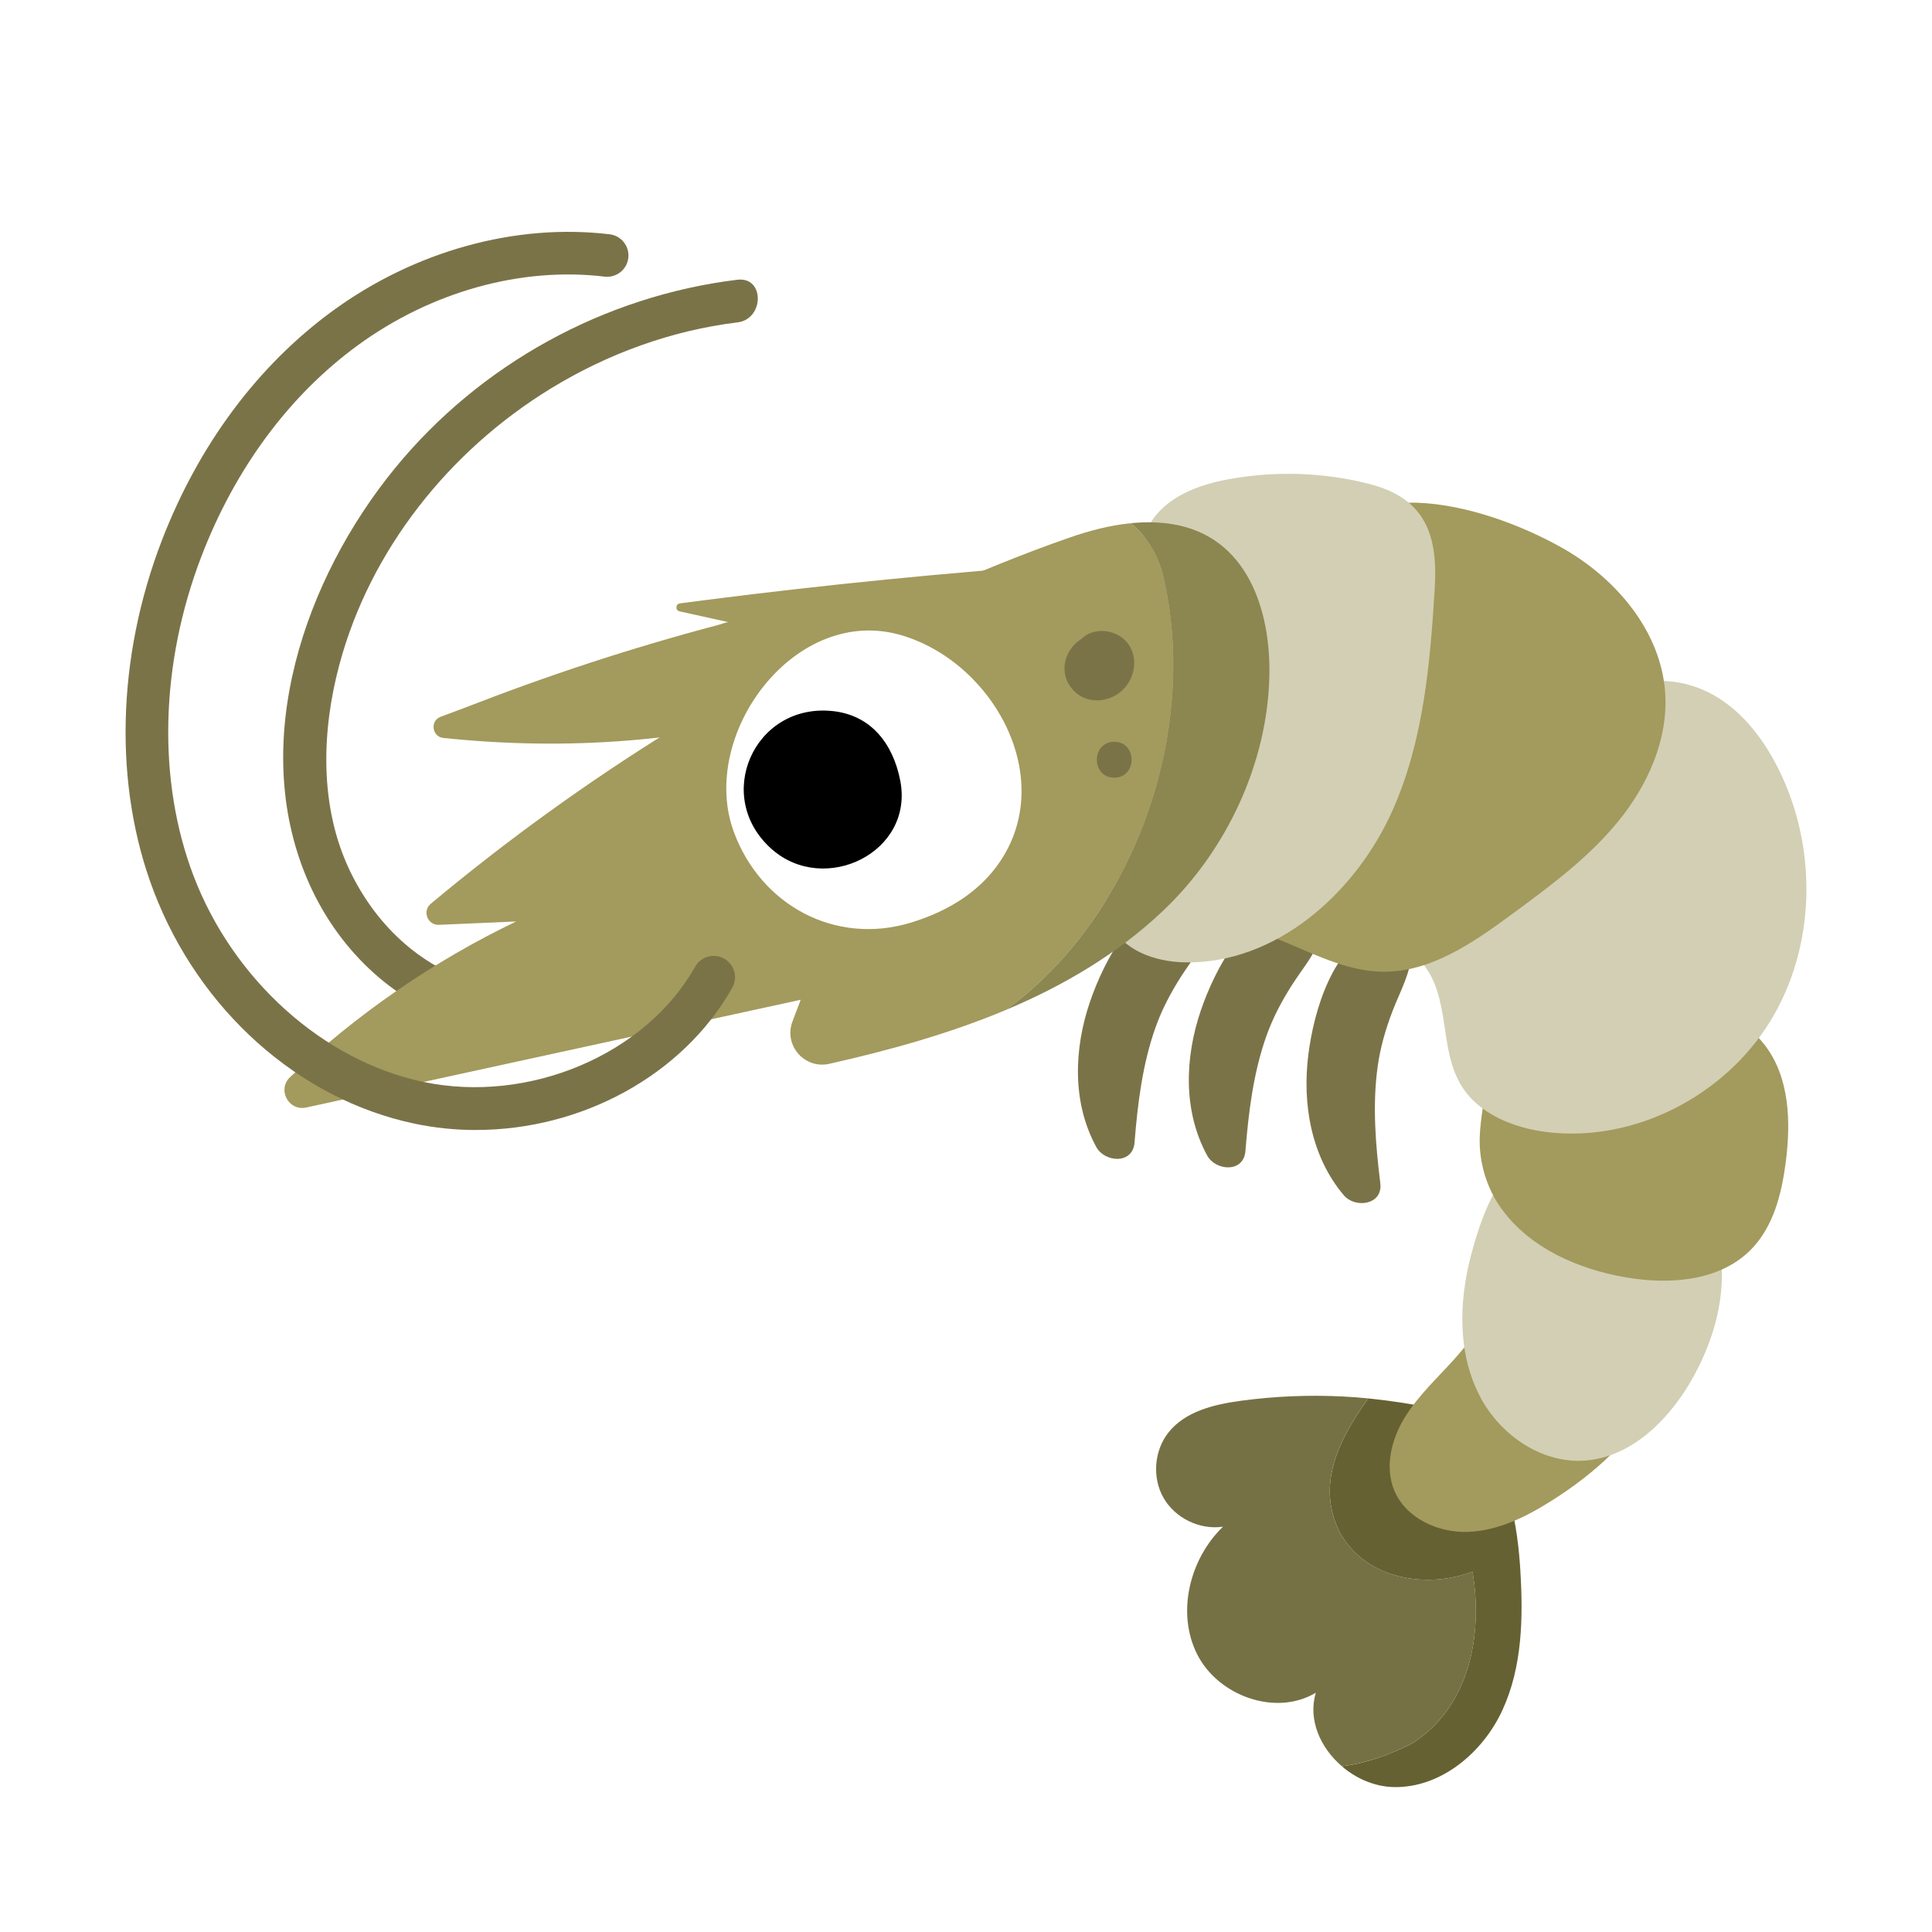 <svg fill="none" height="200" viewBox="0 0 200 200" width="200" xmlns="http://www.w3.org/2000/svg"><path d="m0 0h200v200h-200z" fill="#fff"/><g fill="#7b7348"><path d="m76.347 28.956c-13.814 1.682-26.674 8.75-35.485 19.543-9.306 11.398-15.097 28.166-9.102 42.409 2.999 7.127 8.849 12.935 16.364 15.093 2.735.784 3.902-3.473 1.174-4.252-5.909-1.694-10.473-6.151-13.089-11.629-3.148-6.596-2.932-14.38-1.082-21.299 3.196-11.933 11.417-22.194 21.901-28.608 5.868-3.591 12.473-6.005 19.319-6.841 2.784-.338 2.817-4.754 0-4.412z"/><path d="m128.926 119.162c.32-4 .814-8.089 2.167-11.903.669-1.887 1.59-3.629 2.665-5.311 1.189-1.861 2.713-3.554 3.207-5.745.368-1.623-1.256-3.045-2.78-2.886-5.066.524-8.433 7.038-9.886 11.316-1.65 4.865-1.843 10.384.669 14.989.873 1.597 3.772 1.816 3.958-.456z"/><path d="m142.889 122.486c-.49-3.982-.832-8.086-.271-12.097.275-1.983.829-3.873 1.542-5.738.792-2.061 1.94-4.025 1.989-6.272.033-1.664-1.84-2.73-3.304-2.269-4.854 1.53-6.846 8.59-7.407 13.069-.64 5.099.282 10.543 3.668 14.551 1.174 1.389 4.062 1.017 3.783-1.244z"/><path d="m117.447 118.281c.319-3.999.813-8.088 2.166-11.903.669-1.886 1.591-3.628 2.665-5.31 1.189-1.861 2.713-3.554 3.207-5.746.368-1.623-1.256-3.045-2.78-2.886-5.065.524-8.432 7.038-9.886 11.316-1.65 4.865-1.843 10.384.669 14.989.874 1.597 3.773 1.816 3.959-.457z"/></g><path d="m157.392 162.636c-.294-4.772-1.174-10.101-4.415-13.834-1.372-1.578-2.866-2.696-4.921-3.086-2.126-.405-4.263-.735-6.415-.951-3.017 4.215-5.429 8.899-2.958 13.842 2.602 4.828 8.92 5.942 13.751 4.085 1.115 6.685-.371 14.113-6.318 17.827-2.234 1.114-4.746 2.046-7.214 2.321 1.494 1.281 3.405 2.113 5.367 2.158 4.88.107 9.247-3.562 11.276-7.996 2.033-4.435 2.144-9.497 1.843-14.366z" fill="#666132"/><path d="m152.433 162.688c-4.831 1.857-11.15.743-13.751-4.085-2.472-4.943-.06-9.626 2.958-13.841-.869-.086-1.739-.156-2.613-.197-3.526-.179-7.072-.03-10.569.442-2.773.375-5.753 1.088-7.493 3.275-1.501 1.891-1.713 4.709-.505 6.797 1.208 2.091 3.753 3.32 6.143 2.963-3.467 3.347-4.842 8.936-2.661 13.233 2.182 4.297 8.136 6.44 12.268 3.955-.828 2.797.472 5.701 2.695 7.606 2.468-.278 4.98-1.207 7.214-2.321 5.946-3.714 7.433-11.142 6.318-17.827z" fill="#767144"/><path d="m150.646 140.591c-1.773 1.991-3.776 3.81-5.184 6.076-1.409 2.265-2.152 5.151-1.13 7.617 1.185 2.863 4.508 4.401 7.608 4.297 3.099-.1 5.994-1.534 8.618-3.187 4.505-2.833 8.637-6.517 11.016-11.275 2.375-4.761 2.754-10.722.056-15.308-1.929-3.28-6.958-6.897-11.027-5.757-1.691.475-1.784 2.158-2.193 3.621-.654 2.336-1.632 4.605-2.772 6.744-1.372 2.574-3.048 4.988-4.988 7.168z" fill="#a39a5d"/><path d="m153.259 144.665c2.089 3.915 6.337 6.837 10.767 6.537 4.702-.316 8.53-4.004 10.919-8.06 2.234-3.795 3.609-8.207 3.252-12.597-.669-8.178-7.373-13.578-15.479-12.921-6.444.524-9.013 6.867-10.447 12.349-1.256 4.809-1.409 10.191.988 14.688z" fill="#d2cfb4"/><path d="m155.477 125.186c2.951 4.044 7.909 6.202 12.845 7.049 4.545.78 9.748.39 12.966-2.908 2.294-2.348 3.145-5.731 3.568-8.984.547-4.208.413-8.85-2.2-12.2-3.367-4.316-9.522-4.995-14.989-5.33-4.972-.304-10.257-.041-12.974 4.828-.699 1.252-.799 2.544-.859 3.948-.085 2.035-.572 4.022-.65 6.043-.104 2.67.717 5.4 2.289 7.557z" fill="#a39a5d"/><path d="m151.125 112.128c1.772 3.142 5.519 4.653 9.105 5.077 9.001 1.054 18.296-3.774 23.031-11.495 4.735-7.721 4.906-17.897.892-26.015-1.523-3.079-3.679-5.95-6.649-7.677-2.969-1.727-6.842-2.135-9.837-.453-2.015 1.129-3.442 3.045-4.809 4.906-3.613 4.913-7.222 9.827-10.834 14.737-.896 1.218-1.791 2.436-2.687 3.655-.691.94-2.145 2.277-2.353 3.45-.178 1.006.591 1.716 1.048 2.537.576 1.036.907 2.146 1.149 3.301.557 2.667.58 5.549 1.951 7.978z" fill="#d2cfb4"/><path d="m161.625 56.665c5.638 3.153 10.365 8.698 10.759 15.141.297 4.828-1.854 9.552-4.924 13.292s-7.013 6.648-10.912 9.515c-4.029 2.964-8.451 6.058-13.454 5.98-3.85-.06-7.366-2.01-10.978-3.439-2.743-1.084-3.806-4.423-2.215-6.9.003-.007.011-.015.014-.022 1.271-1.946 2.442-3.959 3.509-6.024 2.155-4.167 3.887-8.553 5.169-13.069 1.283-4.516 2.056-9.066 2.453-13.708.305-3.543 1.948-5.519 5.661-5.389 4.995.174 10.599 2.21 14.918 4.624z" fill="#a39a5d"/><path d="m127.246 49.597c-3.226.587-6.652 1.868-8.247 4.724-.888 1.59-1.085 3.461-1.26 5.277-1.014 10.384-2.033 20.764-3.047 31.148-.16 1.623-.309 3.324.316 4.832 1.156 2.808 4.564 3.978 7.604 4.045 9.447.204 17.728-7.149 21.559-15.765 3.196-7.19 3.869-15.13 4.352-22.892.342-5.511-.918-9.337-6.689-10.845-4.724-1.233-9.786-1.396-14.584-.52z" fill="#d2cfb4"/><path d="m120.394 59.513c-.651-2.436-1.84-4.096-3.327-5.352-2.185.215-4.352.791-6.403 1.508-4.839 1.686-9.596 3.647-14.279 5.716-9.328 4.122-18.363 8.899-27.026 14.276-8.663 5.378-16.947 11.364-24.771 17.901-.899.761-.323 2.225.851 2.176l7.994-.349c-8.574 4.119-16.501 9.582-23.407 16.119-1.357 1.281-.156 3.539 1.669 3.142l51.191-11.153-.851 2.254c-.929 2.455 1.249 4.951 3.813 4.375 6.24-1.404 12.461-3.131 18.285-5.578 13.179-9.545 20.129-28.69 16.263-45.035z" fill="#a39a5d"/><path d="m121.415 54.269c-1.442-.238-2.898-.253-4.348-.108 1.487 1.255 2.676 2.915 3.326 5.352 3.866 16.345-3.084 35.486-16.263 45.035 5.969-2.511 11.517-5.775 16.234-10.232 6.589-6.224 10.852-15.286 11.041-24.382.142-6.889-2.356-14.399-9.99-15.665z" fill="#8c8651"/><path d="m73.249 62.091c-.955.123-1.91.245-2.865.371-.465.059-.494.724-.033.825l5.069 1.122c-.134-.034-.851.223-.933.245-.632.167-1.264.334-1.892.509-1.096.301-2.193.605-3.285.921-2.185.628-4.363 1.289-6.53 1.98-4.489 1.434-8.934 2.997-13.331 4.691-1.271.49-2.546.969-3.824 1.441-1.126.416-.918 2.069.275 2.199h.033c12.878 1.344 25.217.386 37.786-3.034 1.524-.416 3.036-.876 4.53-1.382 3.029-1.021 5.995-2.228 8.883-3.61l.089-.041c4.738-2.273 9.488-3.959 13.654-7.836.889-.828.68-2.165-.531-2.08-12.395.88-24.767 2.106-37.091 3.677z" fill="#a39a5d"/><path d="m103.071 89.819c6.608-8.698.071-21.028-9.589-24.01-11.123-3.435-21.225 10.243-17.516 20.311 2.802 7.606 10.529 11.788 18.375 9.377 4.044-1.24 6.89-3.257 8.73-5.678z" fill="#fff"/><path d="m86.157 73.607c-8.113-.825-12.398 8.902-6.251 14.309 5.463 4.809 14.755.323 13.283-7.131-.736-3.744-2.977-6.767-7.032-7.179z" fill="#000"/><path d="m49.278 116.978c-2.13 0-4.274-.215-6.396-.665-11.945-2.518-22.28-11.743-26.978-24.077-4.148-10.882-3.839-24.103.844-36.273 3.806-9.886 9.923-18.113 17.691-23.784 8.496-6.202 18.947-9.091 28.673-7.925 1.212.145 2.074 1.244 1.929 2.455-.145 1.211-1.241 2.072-2.457 1.927-8.626-1.036-17.936 1.556-25.54 7.105-7.084 5.17-12.673 12.713-16.174 21.804-4.296 11.168-4.601 23.238-.836 33.12 4.107 10.778 13.435 19.149 23.767 21.329 10.934 2.306 23.039-2.815 28.156-11.914.598-1.062 1.944-1.441 3.007-.843 1.063.598 1.442 1.942.844 3.004-5.118 9.103-15.635 14.733-26.521 14.733z" fill="#7b7348"/><path d="m116.58 66.399c-1.167-1.281-3.375-1.497-4.639-.253-.026.015-.052.03-.078.045-1.761 1.177-2.289 3.595-.788 5.229 1.413 1.541 3.78 1.367 5.204-.056 1.304-1.3 1.587-3.558.301-4.965z" fill="#7b7348"/><path d="m115.342 76.79c-2.389 0-2.397 3.714 0 3.714 2.398 0 2.398-3.714 0-3.714z" fill="#7b7348"/></svg>